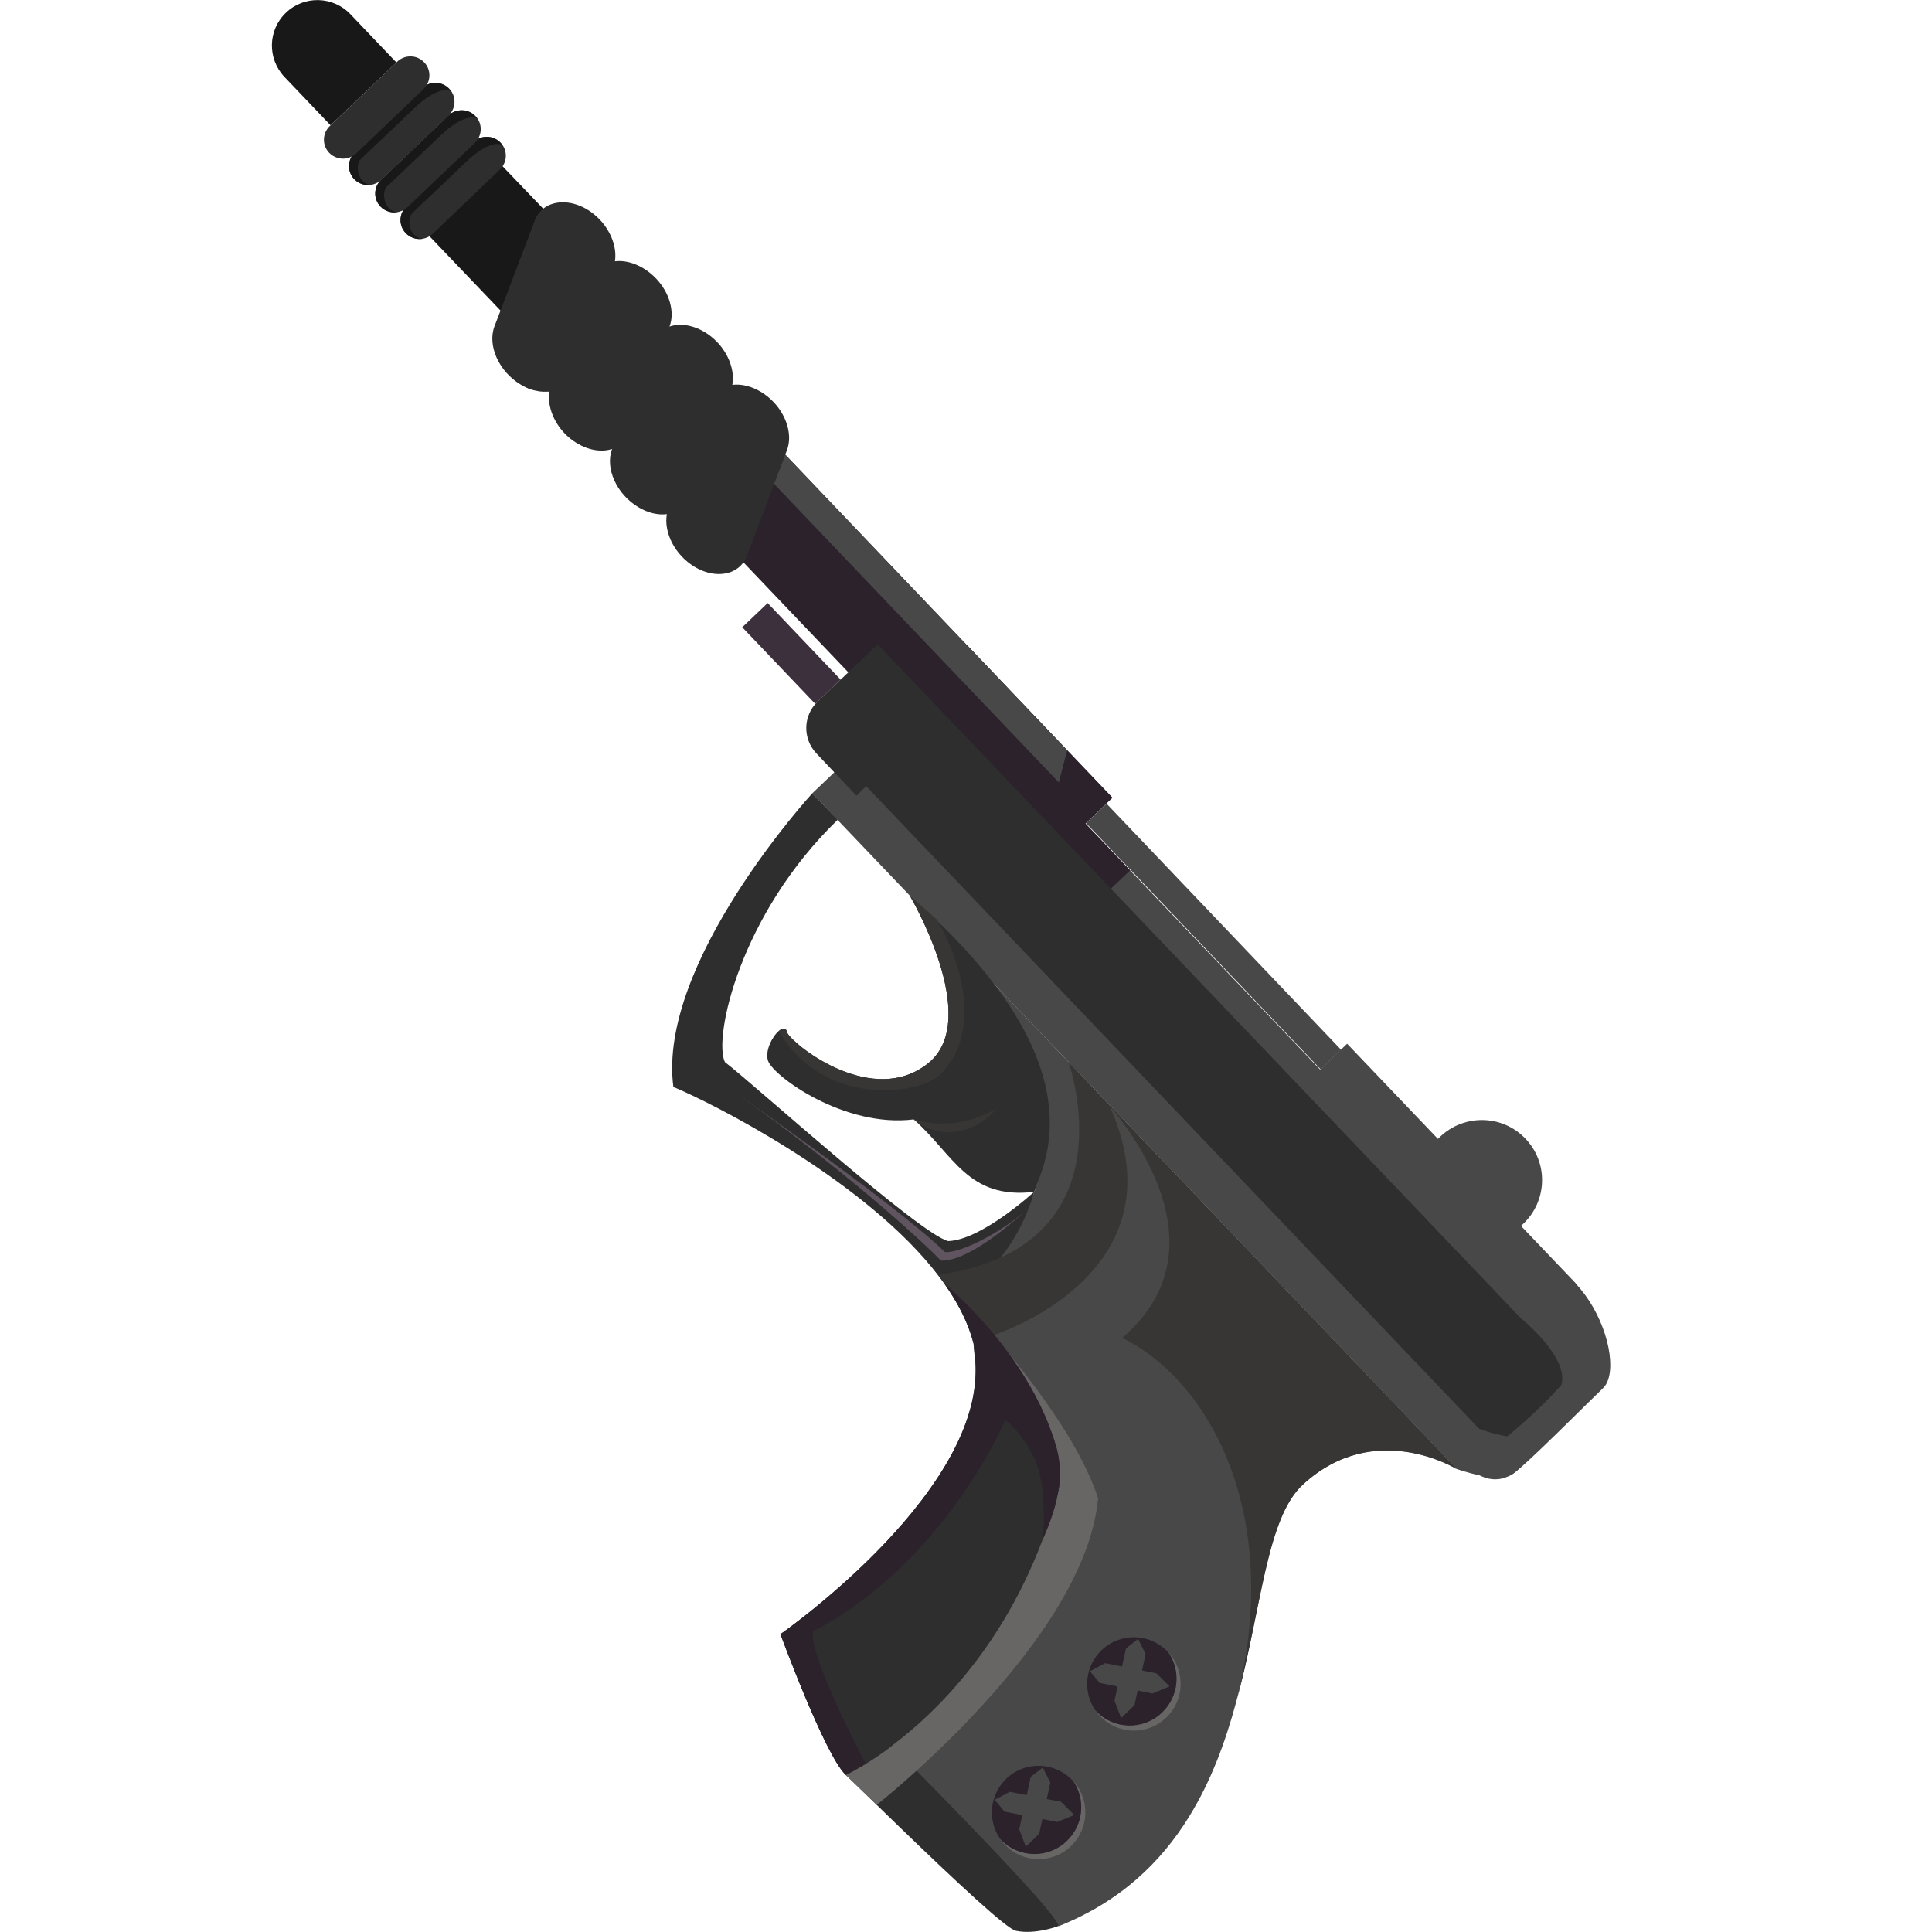 <?xml version="1.0" encoding="utf-8"?>
<!-- Generator: Adobe Illustrator 25.2.1, SVG Export Plug-In . SVG Version: 6.00 Build 0)  -->
<svg version="1.1" id="Слой_1" xmlns="http://www.w3.org/2000/svg" xmlns:xlink="http://www.w3.org/1999/xlink" x="0px" y="0px"
	 viewBox="0 0 1024 1024" style="enable-background:new 0 0 1024 1024;" xml:space="preserve">
<style type="text/css">
	.st0{fill:#484848;}
	.st1{fill:#2B222B;}
	.st2{fill:#191818;}
	.st3{fill:#2E2E2E;}
	.st4{fill:#3D303D;}
	.st5{fill:#383635;}
	.st6{fill:#686665;}
	.st7{fill:#605460;}
</style>
<g>
	<polygon class="st0" points="512.7,342.1 430.5,420.5 772.1,778.6 822.8,699.5 835.2,680.2 714,553.2 699.7,566.9 575.3,436.5 
		589.6,422.8 	"/>
	<polygon class="st1" points="311.8,131.5 271.7,169.8 573.2,485.9 599,461.3 575.3,436.5 589.6,422.8 	"/>
	<path class="st2" d="M265.2,86.9l-38.8,37l40.3,42.2l25.3-51c0,0,0-0.1,0.1-0.1L265.2,86.9z"/>
	<g>
		<g>
			<path class="st3" d="M287,111.4c-1.5,1.5-2.8,3.3-3.6,5.5c0,0,0,0,0,0.1l-13.3,35l-4.4,11.5l-3.6,9.4c-3.9,10.2,2.3,24,13.8,30.9
				c0.2,0.1,0.5,0.3,0.7,0.4c0.2,0.1,0.3,0.2,0.5,0.3c0.5,0.3,1,0.5,1.4,0.7c0.2,0.1,0.4,0.2,0.6,0.3c0.3,0.1,0.6,0.2,0.8,0.4
				c0.3,0.1,0.5,0.2,0.8,0.3c0,0,0.1,0,0.1,0c0.3,0.1,0.6,0.2,0.9,0.3c0,0,0,0,0.1,0c0.3,0.1,0.6,0.2,0.9,0.3c0,0,0.1,0,0.1,0
				c0.3,0.1,0.6,0.2,0.9,0.2c0.3,0.1,0.6,0.1,1,0.2c0.3,0.1,0.6,0.1,0.9,0.2c0.3,0,0.6,0.1,0.8,0.1c0.1,0,0.1,0,0.2,0
				c0.3,0,0.6,0.1,0.9,0.1c0.3,0,0.6,0,0.9,0c0.3,0,0.6,0,0.9,0c0.3,0,0.6,0,0.9,0c0.3,0,0.6,0,0.9-0.1l0,0c0.2,0,0.4,0,0.6-0.1
				c0.2,0,0.4-0.1,0.5-0.1c0.2,0,0.4-0.1,0.5-0.1c0.2,0,0.4-0.1,0.5-0.1c0.2-0.1,0.4-0.1,0.6-0.2c0.3-0.1,0.6-0.2,0.9-0.3
				c0.2-0.1,0.3-0.1,0.5-0.2l0,0c0.7-0.3,1.5-0.6,2.1-1c2.8-1.6,5-4.2,6.3-7.5L325,142c0.4-1.1,0.7-2.1,0.9-3.3
				c1.2-7.3-1.9-15.8-7.9-22.2c-2-2.1-4.3-4-6.8-5.5C302.2,105.7,292.6,106.1,287,111.4z"/>
		</g>
		<g>
			<path class="st3" d="M316.9,142.8c-1.5,1.5-2.8,3.3-3.6,5.5l-18.6,48.9l-2.6,6.9c-0.4,1.1-0.7,2.2-0.9,3.3
				c-1.6,9.7,4.4,21.5,14.7,27.6c6.4,3.8,13.1,4.7,18.4,3c0.3-0.1,0.7-0.2,1-0.4l0,0c1.8-0.7,3.4-1.7,4.7-3c1.6-1.5,2.9-3.4,3.7-5.6
				l21.2-55.9c0,0,0-0.1,0-0.1c2.9-7.9-0.2-18-7.1-25.3c-2-2.1-4.3-4-6.8-5.5c-5.2-3.1-10.5-4.3-15.2-3.7
				C322.4,139.1,319.3,140.5,316.9,142.8z"/>
		</g>
		<g>
			<path class="st3" d="M349.2,176.6c-1.5,1.5-2.8,3.3-3.6,5.5l-18.8,49.5l-2.4,6.3c0,0,0,0.1,0,0.1c-3.8,10.2,2.4,23.9,13.9,30.8
				c5.2,3.1,10.5,4.3,15.2,3.7c1.5-0.2,2.9-0.5,4.2-1l0,0c2.7-1,5-2.8,6.6-5.2c0.7-1,1.3-2.1,1.8-3.4l21.2-55.9
				c0.4-1.1,0.7-2.1,0.9-3.3c1.2-7.3-1.9-15.8-7.9-22.2c-2-2.1-4.3-4-6.8-5.5c-6.4-3.8-13-4.7-18.4-3
				C352.8,173.9,350.8,175,349.2,176.6z"/>
		</g>
		<g>
			<path class="st3" d="M379.1,208c-1.5,1.5-2.8,3.3-3.6,5.5l-15.2,40.1l-6,15.8c-0.4,1.1-0.7,2.1-0.9,3.3
				c-1.6,9.7,4.4,21.5,14.7,27.7c6.8,4.1,13.9,4.8,19.4,2.7l0,0c3.8-1.5,6.9-4.4,8.4-8.6l7.2-19l14-36.9c3-7.9-0.1-18.1-7-25.4
				c-2-2.1-4.3-4-6.8-5.5c-5.2-3.1-10.5-4.3-15.2-3.7C384.6,204.3,381.5,205.7,379.1,208z"/>
		</g>
	</g>
	<path class="st0" d="M523,517.4c36.5,44.7,35.8,84.7,25.2,114.3c-11.5,32-34.7,51.7-34.7,51.7s0,0,0,0.1c0,0,0,0,0,0.1
		c0,0.5,0.2,2.5,0.9,10c0.1,1.7,0.3,3.6,0.5,5.9c0,0.3,0.1,0.6,0.1,1c0.1,1.3,0.2,2.8,0.4,4.3c0,0.4,0.1,0.8,0.1,1.2
		c0,0,0,0.1,0,0.1c0.1,0.8,0.1,1.6,0.2,2.4c0,0.5,0.1,0.9,0.1,1.4c0.1,0.8,0.1,1.6,0.2,2.5c0.1,1.5,0.3,3.1,0.4,4.7
		c10.5,70.3-102.8,149.1-102.8,149.1s25.8,28.2,56.5,61.1c28.3,30.3,60.7,64.5,80.9,84c3.9,3.8,7.4,7.1,10.2,9.6
		c32.6-13,54.2-33.9,69.1-58.1c0,0,0,0,0,0c11.6-18.8,19.2-39.6,24.8-60.3c0,0,0-0.1,0-0.1c13.5-49.3,15.9-97.6,35.4-115.5
		c38.2-35.2,81.6-8.2,81.6-8.2L523,517.4z"/>
	<path class="st3" d="M430.5,420.5c0,0-82.3,89.8-73.6,155.6c21.4,8.9,97.4,47.6,136.8,95.4c10.8,13.1,18.8,26.8,22.3,40.8
		c-0.1-0.8-0.1-1.7-0.2-2.5c0-0.5-0.1-1-0.1-1.4c-0.1-0.8-0.1-1.6-0.2-2.4c0,0,0-0.1,0-0.1c0-0.4-0.1-0.8-0.1-1.2
		c-0.1-1.6-0.3-3-0.4-4.3c0-0.3-0.1-0.7-0.1-1c-0.2-2.3-0.4-4.2-0.5-5.9c-0.7-7.5-0.8-9.4-0.9-10c0,0,0,0,0-0.1c0-0.1,0-0.1,0-0.1
		s24.8-17,34.7-51.7c0,0-27.9,25.7-45.7,26.2c-15.5-4.1-102.1-82.4-118.3-94.9c-6.2-12.9,7.9-78.2,59.8-128.4
		C430.5,420.5,430.5,420.5,430.5,420.5z"/>
	<path class="st3" d="M413.6,866.1c0,0,23.7,64.4,34.6,74.6c7.6,7.1,44.8,44,69.2,66l0,0c10.7,9.7,19,16.5,21.2,16.7
		c10.5,2.1,22.5-2.6,22.5-2.6c-0.2-1.3-2.8-4.9-7.2-10.2c-14.8-17.6-49.9-53.7-81.2-85.4C441.3,893.5,413.6,866.1,413.6,866.1z"/>
	<path class="st0" d="M818.1,694.4c-20.2,22.2-45.1,63.4-46,84.2c0,0,22.2,8,29.8,2.6c7.6-5.4,39.2-37.3,47.8-45.5
		c1.1-1.1,2-2.5,2.6-4.3c4.1-11.5-2.6-35.8-17.2-51.1C830.6,682.1,824.6,687.3,818.1,694.4z"/>
	<path class="st3" d="M465.2,341.5l-31.8,30.3c-7.8,7.4-8.1,19.7-0.7,27.5c61.7,65.3,317.1,335.6,330.9,346.7
		c2.3,1.8,4.7,3.5,7.1,4.9c13.9,8.5,28.2,10.4,28.2,10.4s16.5-13.3,28.7-27.3c4.1-14.8-21.6-35.4-21.6-35.4L465.2,341.5z"/>
	
		<rect x="391.3" y="337.2" transform="matrix(-0.69 -0.724 0.724 -0.69 457.978 889.044)" class="st4" width="56.1" height="18.6"/>
	<path class="st3" d="M412.7,546.5c-3.5,3-7.4,10.7-5.6,15.8c2.9,8.2,40.5,35.6,77.2,31c21.2,18.7,28.6,42.6,63.9,38.4
		c3.6-12.4,34-61-50.9-143.1l0,0c-3.8-3.7-7.9-7.5-12.2-11.3l-2.8-2.4c0,0,38.6,65.3,9.7,88.6c-28.9,23.3-69.8-8.2-74.6-15.8
		C416.8,544.5,414.8,544.7,412.7,546.5z"/>
	<g>
		<path class="st3" d="M251.1,75.3l-35.7,34.1c-4,3.8-4.2,10.2-0.3,14.2c2.3,2.4,5.6,3.4,8.7,3c2-0.3,4-1.2,5.6-2.7L265,89.8
			c3.6-3.5,4.1-9,1.3-13c-0.3-0.4-0.6-0.8-1-1.2c-1.9-2-4.5-3.1-7-3.1C255.7,72.4,253.1,73.3,251.1,75.3z"/>
		<path class="st2" d="M251.1,75.3l-35.7,34.1c-4,3.8-4.2,10.2-0.3,14.2c2.3,2.4,5.6,3.4,8.7,3c-7-0.8-8.2-10.6-5.5-13.4
			c2.7-2.8,14.1-13.3,28.1-26.8c14-13.6,19.9-9.5,19.9-9.5c-0.3-0.4-0.6-0.8-1-1.2c-1.9-2-4.5-3.1-7-3.1
			C255.7,72.4,253.1,73.3,251.1,75.3z"/>
	</g>
	<g>
		<path class="st3" d="M237.7,61.2L202,95.3c-4,3.8-4.2,10.2-0.3,14.2c2.3,2.4,5.6,3.4,8.7,3c2-0.3,4-1.2,5.6-2.7l35.7-34.1
			c3.6-3.5,4.1-9,1.3-13c-0.3-0.4-0.6-0.8-1-1.2c-1.9-2-4.5-3.1-7-3.1C242.3,58.4,239.7,59.3,237.7,61.2z"/>
		<path class="st2" d="M237.7,61.2L202,95.3c-4,3.8-4.2,10.2-0.3,14.2c2.3,2.4,5.6,3.4,8.7,3c-7-0.8-8.2-10.6-5.5-13.4
			c2.7-2.8,14.1-13.3,28.1-26.8s19.9-9.5,19.9-9.5c-0.3-0.4-0.6-0.8-1-1.2c-1.9-2-4.5-3.1-7-3.1C242.3,58.4,239.7,59.3,237.7,61.2z"
			/>
	</g>
	<g>
		<path class="st3" d="M223.8,46.7l-35.7,34.1c-4,3.8-4.2,10.2-0.3,14.2c2.3,2.4,5.6,3.4,8.7,3c2-0.3,4-1.2,5.6-2.7l35.7-34.1
			c3.6-3.5,4.1-9,1.3-13c-0.3-0.4-0.6-0.8-1-1.2c-1.9-2-4.5-3.1-7-3.1C228.4,43.8,225.8,44.8,223.8,46.7z"/>
		<path class="st2" d="M223.8,46.7l-35.7,34.1c-4,3.8-4.2,10.2-0.3,14.2c2.3,2.4,5.6,3.4,8.7,3c-7-0.8-8.2-10.6-5.5-13.4
			c2.7-2.8,14.1-13.3,28.1-26.8s19.9-9.5,19.9-9.5c-0.3-0.4-0.6-0.8-1-1.2c-1.9-2-4.5-3.1-7-3.1C228.4,43.8,225.8,44.8,223.8,46.7z"
			/>
	</g>
	<g>
		<g>
			<path class="st3" d="M210.5,32.7l-35.7,34.1c-4,3.8-4.2,10.2-0.3,14.2c2.3,2.4,5.6,3.4,8.7,3c2-0.3,4-1.2,5.6-2.7l35.7-34.1
				c3.6-3.5,4.1-9,1.3-13c-0.3-0.4-0.6-0.8-1-1.2c-1.9-2-4.5-3.1-7-3.1C215.1,29.8,212.5,30.8,210.5,32.7z"/>
		</g>
	</g>
	<path class="st2" d="M150.8,40.8l24.4,25.6l34.9-33.3L185.7,7.5c-9.2-9.6-24.5-10-34.1-0.8l0,0C141.9,15.9,141.6,31.1,150.8,40.8z"
		/>
	
		<rect x="552.8" y="489" transform="matrix(-0.69 -0.724 0.724 -0.69 727.353 1304.395)" class="st0" width="180.2" height="15"/>
	<path class="st3" d="M472.8,925.2c-0.9,0.7-1.8,1.3-2.6,2c-4.2,3.1-8,5.6-11.2,7.6l0,0c-6.3,3.9-10.2,5.8-10.6,5.9l0,0
		c-11-10.2-34.6-74.6-34.6-74.6s57.8-40.2,87-88.8c10-16.6,16.6-34.1,16.5-51.4c0-3-0.2-5.9-0.7-8.9c-0.1-1.7-0.3-3.2-0.4-4.7
		c-2.7-10.9-8.2-21.6-15.6-32c0,0,0,0,0,0c-2.1-2.9-4.3-5.9-6.7-8.7c0.6,0.5,8.9,8.6,19.5,20.7l0.1,0.1c0.4,0.4,0.7,0.8,1.1,1.3
		c3,3.5,6.2,7.3,9.5,11.3c0,0,0,0,0,0c13.3,16.6,27.5,37.1,34.1,56.4c0,0.1,0,0.1,0.1,0.2c0.3,0.9,0.6,1.8,0.9,2.8
		c0.1,0.5,0.3,1,0.4,1.4c0.8,2.7,1.4,5.4,1.8,8c0,0,0,0.1,0,0.2c0.9,5.7,0.9,11.1-0.2,16.2c-0.1,0.3-0.2,0.7-0.3,1
		c-2.4,8.6-5.1,16.8-8,24.6c0,0,0,0,0,0C531,873.4,496.2,907.6,472.8,925.2z"/>
	<path class="st5" d="M594.8,709.1c45.4,22.3,86,92.5,60.4,193.2c13.5-49.3,15.9-97.6,35.4-115.5c38.2-35.2,81.6-8.2,81.6-8.2
		L583.4,580.8C588.6,586.2,654.8,657.8,594.8,709.1z"/>
	<polygon class="st0" points="565.6,397.7 561.2,414.7 410.3,256.5 416.2,241 	"/>
	<path class="st0" d="M453.9,421.8l-7.3,6.9l335.8,352.1c0,0,10.9,8.5,22.2-1.9c-8.9-9.3-345.5-362.2-345.5-362.2L453.9,421.8z"/>
	<path class="st5" d="M412.7,546.5C412.7,546.5,412.7,546.5,412.7,546.5c22.9,39.4,72.6,34.9,85.6,23c27.4-27.6,3.4-73.3-1-80.9l0,0
		c-0.4-0.7-0.6-1.1-0.6-1.1l-11.6-10.2l-2.8-2.4c0,0,38.6,65.3,9.7,88.6c-28.9,23.3-69.8-8.2-74.6-15.8
		C416.8,544.5,414.8,544.7,412.7,546.5z"/>
	<path class="st5" d="M566.3,562.8c0,0,35,97.9-68.5,112.8c17.6,29.2,28.4,32.2,28.4,32.2s102.5-32.1,61.8-121.9
		C574.9,571.8,566.3,562.8,566.3,562.8z"/>
	<path class="st0" d="M808.5,603.5L808.5,603.5c12.2,12.7,11.7,32.9-1.1,45.1l-23.1,22l-44-46.2l23.1-22
		C776.2,590.3,796.4,590.8,808.5,603.5z"/>
	<path class="st6" d="M523.9,704.9c20.4,25.3,42.7,59.9,37.1,85.2c-20,73.5-61.5,115.1-88.2,135.2c-0.9,0.7-1.8,1.3-2.6,2
		c-13,9.5-21.9,13.5-21.9,13.5l16.4,15.8c0,0,110.5-86.8,117.3-162.5C569.4,755,525.6,706.7,523.9,704.9z"/>
	<g>
		<path class="st6" d="M530,974.5c0.8,1.1,1.6,2.2,2.6,3.2c9.4,9.9,25.1,10.3,35,0.8c9.8-9.3,10.2-24.7,1.2-34.6
			c6.7,9.8,5.5,23.3-3.4,31.8c-9.9,9.4-25.6,9.1-35-0.8C530.3,974.8,530.1,974.7,530,974.5z"/>
		<path class="st1" d="M533.4,942.7c-8.9,8.5-10.1,22-3.4,31.8c0.1,0.2,0.3,0.3,0.4,0.5c9.4,9.9,25.1,10.3,35,0.8
			c8.9-8.5,10.1-22,3.4-31.8c-0.1-0.1-0.3-0.3-0.4-0.4C558.9,933.7,543.3,933.3,533.4,942.7z"/>
		<polygon class="st0" points="550.8,971.9 556.7,944.9 552.7,936.8 546.3,941.8 540.2,969.6 543.7,978.8 		"/>
		<polygon class="st0" points="562.4,955 535.2,949.7 527.2,953.9 532.4,960.2 560.3,965.7 569.4,962 		"/>
	</g>
	<g>
		<path class="st6" d="M580.5,906.4c0.8,1.1,1.6,2.2,2.6,3.2c9.4,9.9,25.1,10.3,35,0.8c9.8-9.3,10.2-24.7,1.2-34.6
			c6.7,9.8,5.5,23.3-3.4,31.8c-9.9,9.4-25.6,9.1-35-0.8C580.8,906.7,580.6,906.5,580.5,906.4z"/>
		<path class="st1" d="M583.9,874.6c-8.9,8.5-10.1,22-3.4,31.8c0.1,0.2,0.3,0.3,0.4,0.5c9.4,9.9,25.1,10.3,35,0.8
			c8.9-8.5,10.1-22,3.4-31.8c-0.1-0.1-0.3-0.3-0.4-0.4C609.5,865.5,593.8,865.2,583.9,874.6z"/>
		<polygon class="st0" points="601.3,903.8 607.2,876.7 603.2,868.6 596.8,873.7 590.7,901.4 594.2,910.6 		"/>
		<polygon class="st0" points="612.9,886.9 585.7,881.5 577.7,885.8 582.9,892 610.8,897.6 619.9,893.8 		"/>
	</g>
	<path class="st5" d="M484.3,593.2c0,0,21.1,7.9,43.8-5.7C519.1,599.4,498.8,605.7,484.3,593.2z"/>
	<path class="st7" d="M376.5,569.8c0,0,98.2,68.1,124.3,93.8c9.3,0.8,34.3-12.9,46.7-25.5c-10.2,9.7-34.4,30.7-48.8,30
		C491.8,660.9,447.5,618.8,376.5,569.8z"/>
	<path class="st1" d="M458.9,934.8L458.9,934.8l-10.6,5.9l0,0c-11-10.2-34.6-74.6-34.6-74.6s57.8-40.2,87-88.8
		c10-16.6,16.6-34.1,16.5-51.4c0-3-0.2-5.9-0.7-8.9c-0.1-1.7-0.3-3.2-0.4-4.7c-2.7-10.9-8.2-21.6-15.6-32c0.3,0.3,5.5,4.5,12.8,11.9
		l0.1,0.1c13.6,13.9,34.6,38.7,44.7,69c0,0.1,0,0.1,0.1,0.2c0.3,0.9,0.6,1.8,0.9,2.8c0.1,0.5,0.3,1,0.4,1.4c0.9,2.7,1.4,5.4,1.8,8
		c0,0,0,0.1,0,0.2c0.8,6,0.4,11.9-0.5,17.3c-1.8,10.3-5.7,19-8,24.6c0,0,0,0,0,0c0.1-0.9,2.5-28.8-4.8-43.3
		c-7.4-14.8-15.2-19.8-15.2-19.8s-31.9,75.6-101.8,111.9C428.4,877.8,458.9,934.8,458.9,934.8z"/>
</g>
</svg>
